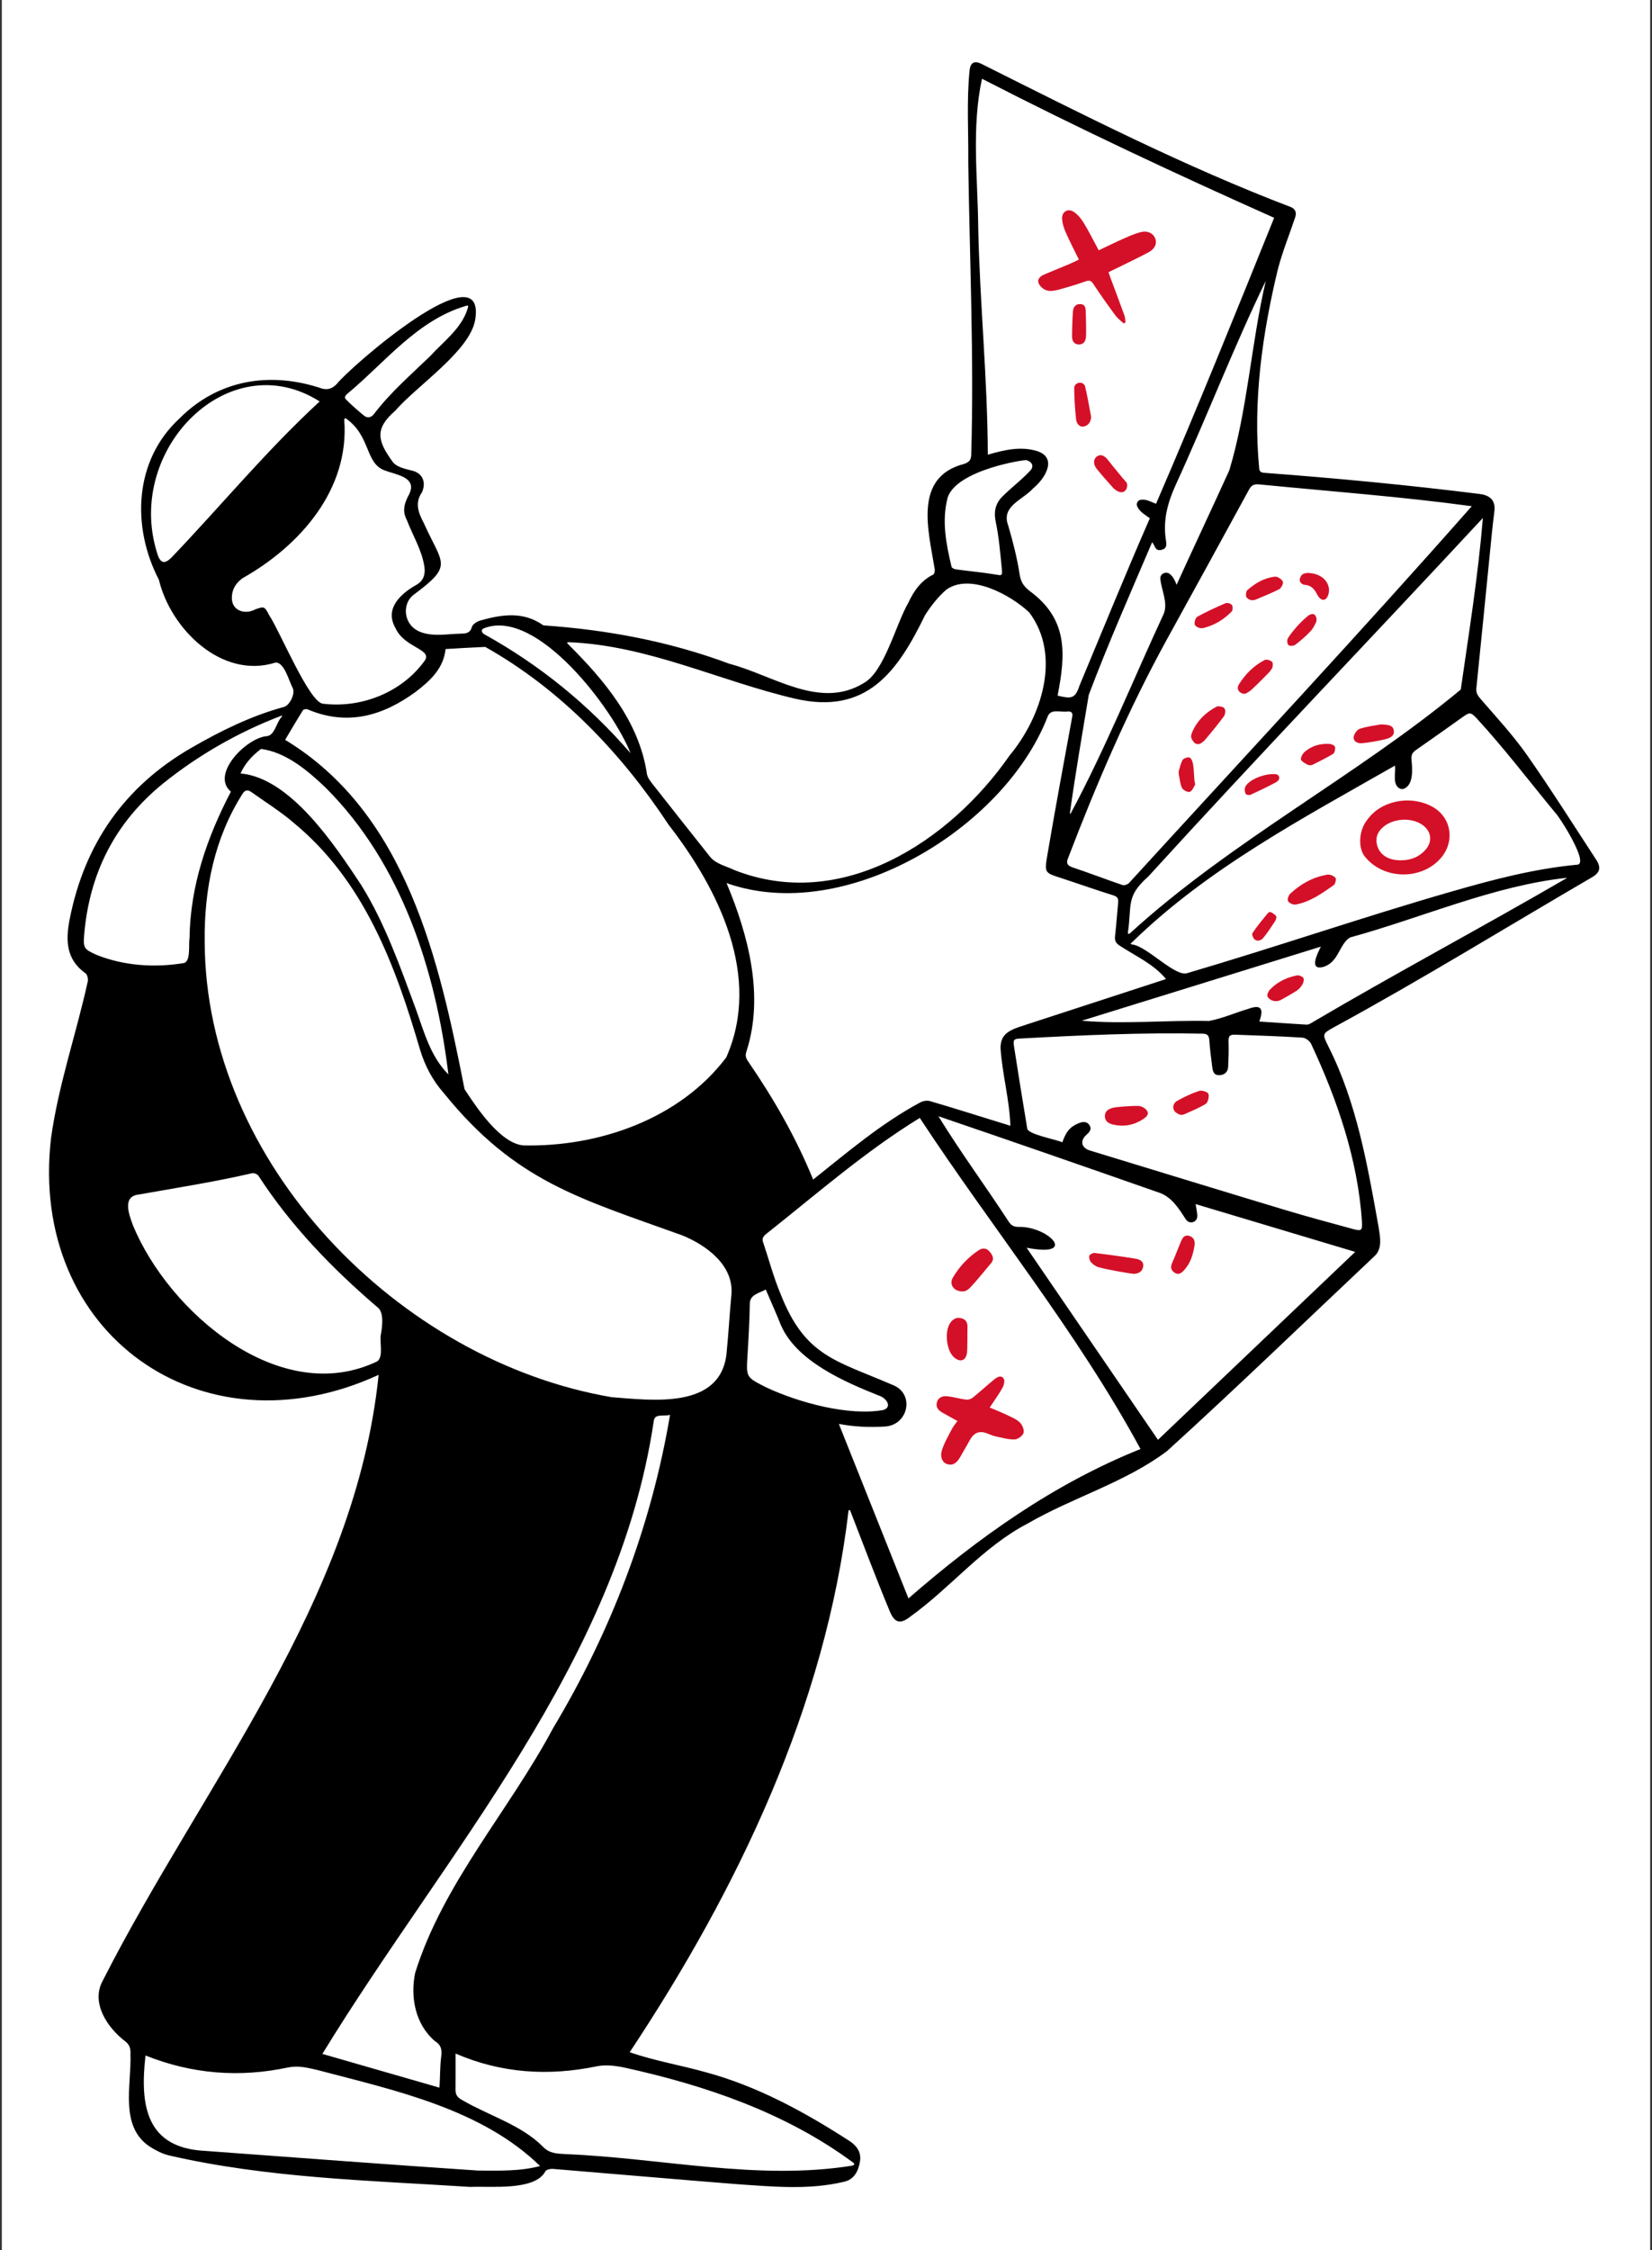 <svg width="454" height="618" viewBox="0 0 454 618" fill="none" xmlns="http://www.w3.org/2000/svg">
<rect x="0" y="0" width="454" height="618" fill="#333333" stroke="none"/>
<g clip-path="url(#clip0_5001_95776)">
<path d="M0.5 0H453.5V618H0.5V0Z" fill="white"/>
<g clip-path="url(#clip1_5001_95776)">
<path d="M196.307 380.855C201.17 376.85 200.607 369.037 201.211 363.161C201.399 360.69 201.593 358.135 201.829 355.63C202.735 347.646 194.725 341.19 187.792 338.536C174.985 333.444 161.469 329.683 149.222 323.315C138.687 317.084 130.207 308.291 122.613 299.716C117.546 294.429 115.765 286.28 113.401 279.352C107.433 258.544 97.791 239.295 81.307 225.419C78.726 223.189 75.866 221.231 73.101 219.336C71.327 218.405 69.587 216.12 67.514 216.321C45.419 243.461 56.154 298.011 76.989 324.853C100.168 354.967 129.672 378.836 167.942 384.559C175.676 385.602 190 386.241 196.307 380.855Z" fill="white"/>
<path d="M193.636 239.393C178.043 215.134 160.611 193.032 135.484 177.568C133.127 176.045 128.008 177.42 125.114 177.287C118.495 177.093 124.512 179.581 117.019 186.609C107.557 195.519 95.293 198.938 84.828 194.066C84.234 193.814 82.992 193.947 82.556 194.641C81.275 196.682 80.053 198.738 78.76 200.916C78.396 201.77 76.908 203.033 77.897 203.886C108.835 224.058 118.728 255.831 125.252 293.174C126.129 301.788 132.544 307.626 138.884 313.631C140.989 315.523 144.97 315.672 147.853 315.305C154.249 315.124 159.462 315.042 166.718 312.616C181.966 307.594 192.553 301.56 200.334 290.78C207.987 273.505 202.387 253.778 193.636 239.393ZM155.838 177.845C164.922 188.542 174.091 196.814 176.971 212.664C181.018 220.411 188.313 227.302 193.378 234.432C194.254 235.343 195.073 237.041 196.416 237.448C228.151 252.95 258.804 234.968 278.111 208.001C285.76 199.271 291.171 183.702 286.326 172.5C284.039 164.325 266.397 155.543 259.441 161.4C254.175 165.751 251.202 173.117 247.77 179.034C234.313 201.77 210.39 188.509 190.233 182.489C179.615 178.195 167.877 176.452 156.425 175.572C155.815 175.483 155.508 176.118 155.36 176.611C155.144 177.089 155.526 177.522 155.837 177.845H155.838ZM52.819 361.088C63.629 370.561 74.563 377.546 87.81 378.462C93.353 378.461 98.65 376.688 103.995 374.669C106.394 373.154 105.219 369.695 105.464 367.348C105.554 366.486 105.663 365.881 105.743 365.187C105.657 363.015 106.33 359.662 104.298 358.448C90.101 346.3 79.741 334.862 71.692 322.454C71.192 321.683 69.909 321.279 69.097 321.432C58.879 323.8 48.367 325.439 38.119 327.256C36.554 327.529 35.501 328.091 34.902 328.973C32.306 337.664 45.588 354.729 52.819 361.088H52.819Z" fill="white"/>
<path d="M71.343 154.86C69.649 155.999 67.87 156.925 66.196 158.125C60.199 162.062 62.91 171.666 70.454 168.141C72.394 167.402 72.279 167.465 73.265 169.393C76.941 176.401 80.917 183.921 85.083 191.427C85.761 192.647 87.37 194.021 88.788 194.113C93.637 194.44 98.472 194.383 102.919 192.59C108.288 190.718 124.319 180.87 114.864 177.218C109.639 174.746 105.757 168.012 111.134 163.966C113.942 161.638 118.291 160.32 117.476 155.755C117.472 150.53 109.785 141.144 112.565 137.441C116.208 131.223 110.987 129.964 106.062 128.452C104.33 127.859 103.22 126.67 102.464 124.597C101.599 122.225 100.538 120.039 99.309 118.098C98.68 117.204 95.612 113.588 94.744 114.302C93.301 114.852 93.932 116.089 93.777 117.259C93.56 132.974 85.234 145.359 71.343 154.86L71.343 154.86ZM148.882 594.07C130.586 577.782 111.701 574.243 86.821 567.608C84.391 567.046 81.879 566.464 79.035 567.037C64.832 569.961 52.489 568.687 40.719 563.888C40.19 563.667 39.208 563.664 39.169 564.482C38.066 574.247 38.176 587.034 49.143 590.197C54.955 591.924 60.653 591.876 66.507 592.348C89.104 593.815 111.464 595.932 134.212 597.075C136.791 597.075 139.377 596.89 141.9 596.71C143.529 596.451 150.768 596.812 148.882 594.07ZM234.927 593.3C216.808 578.882 195.66 572.375 171.678 567.056C168.474 566.394 166.002 566.285 163.897 566.711C150.181 569.483 138.29 568.514 126.808 563.772C123.496 561.991 124.522 565.019 124.374 567.147C124.379 569.525 124.383 571.771 124.359 574.006C124.337 576.052 125.529 576.957 126.698 577.572C132.157 580.446 137.872 583.552 144.17 587.069C149.641 589.658 148.556 592.667 155.312 592.462C162.792 592.31 239.82 602.123 234.927 593.3L234.927 593.3ZM43.06 266.027C45.479 265.788 52.035 266.395 52.489 263.449C53.081 244.993 56.216 232.884 64.198 217.79C64.28 217.615 64.298 217.416 64.249 217.229C64.199 217.041 64.085 216.877 63.927 216.765C59.026 212.497 68.844 203.192 73.473 203.002C75.652 202.901 76.353 200.221 77.327 198.67C77.757 197.825 78.604 196.875 77.493 196.156C76.402 195.457 75.128 196.949 74.04 197.231C63.694 202.319 53.312 207.259 44.284 214.567C31.1 225.261 23.701 239.509 22.292 256.915C21.981 260.748 22.628 261.39 26.068 262.963C31.831 265.424 37.31 265.847 43.06 266.027V266.027ZM435.024 235.824C431.126 223.329 420.185 213.947 412.539 203.724C410.731 201.508 408.322 198.632 406.457 196.778C403.147 192.88 402.139 190.295 402.256 189.517C403.526 181.069 404.531 174.107 405.419 167.607C406.311 160.651 407.501 152.604 408.15 144.782C408.056 143.802 408.829 142.253 407.896 141.534C406.535 140.984 403.998 145.082 402.963 145.953C397.081 152.79 390.508 159.379 384.337 165.878C360.282 190.909 340.123 213.097 313.864 241.324C309.403 245.248 309.921 248.043 309.403 253.799C309.411 254.399 309.18 255.111 309.163 255.726C308.672 258.906 310.341 259.405 310.667 259.871C314.544 261.785 318.109 264.317 322.031 266.963C322.436 267.242 324.205 268.542 326.241 269.97C303.515 276.882 278.852 284.638 278.912 284.637C277.78 285.062 277.514 286.071 277.926 287.991C279.046 295.167 281.789 311.828 282.169 313.875C273.859 310.96 265.565 308.23 257.287 306.032C255.768 305.541 254.475 305.257 253.826 305.532C253.436 305.697 252.711 306.119 252.338 306.35C249.917 307.848 247.378 309.176 245.157 310.833C234.535 318.768 220.998 329.199 210.221 338.139C209.514 338.7 208.329 339.638 208.907 341.359C212.985 354.479 217.459 370.727 232.098 375.623C236.329 377.566 240.551 379.253 244.801 381.067C250.475 383.018 248.662 390.665 243.27 390.983C240.34 391.293 237.304 390.973 234.344 390.849C233.2 391.107 229.424 389.122 229.773 391.407L248.895 439.327C249.799 440.796 251.145 438.636 252.041 438.111C269.803 422.998 288.819 408.798 310.67 400.259C311.7 399.796 312.801 399.267 313.804 398.724C315.544 398.083 318.45 396.41 318.8 396.059L373.005 344.441C373.451 344.035 377.18 340.752 374.105 326.396C373.647 322.321 367.709 297.694 361.8 288.011C361.253 287.114 360.301 285.412 360.202 285.271C358.953 283.495 361.853 280.912 363.194 280.236C385.078 267.622 407.227 255.449 429.204 242.995C430.802 241.851 434.967 239.092 435.167 237.604C435.254 236.954 435.207 236.427 435.025 235.824L435.024 235.824ZM44.604 155.126C46.06 155.457 47.343 154.143 48.334 153.06C61.677 139.069 74.08 124.05 88.418 110.866C89.244 110.042 87.861 109.113 87.324 108.702C78.831 104.302 70.428 103.796 62.35 107.197C45.556 114.07 37.137 134.315 42.294 151.815C42.67 153.187 43.272 154.803 44.605 155.126H44.604Z" fill="white"/>
<path d="M66.138 213.264C78.704 214.437 90.163 230.741 98.569 243.518C105.129 254.111 109.232 265.919 113.49 277.39C115.606 283.091 117.033 288.984 121.082 293.918C125.638 299.732 123.545 291.302 123.204 288.83C119.416 263.382 109.802 235.31 90.139 215.826C85.892 211.529 76.564 204.172 71.211 205.058C70.619 205.084 62.922 212.64 66.138 213.264L66.138 213.264ZM205.242 357.832C205.15 362.925 204.866 368.002 204.601 372.297C204.217 378.509 204.415 378.858 209.898 381.644C214.237 385.008 250.324 394.263 243.981 383.942C243.432 383.328 242.706 382.842 241.99 382.608C234.058 380.017 227.327 375.664 221.789 371.747C216.445 368.294 215.01 362.425 212.541 356.957C211.884 356.065 211.547 352.898 210.085 353.436C208.129 354.547 205.481 354.861 205.243 357.832L205.242 357.832ZM262.637 157.206C266.246 157.697 269.819 158.016 273.421 158.61C274.271 158.722 275.115 159.027 275.772 158.439C276.617 157.614 275.993 155.706 275.978 154.516C275.618 150.792 275.247 146.941 274.462 143.219C273.919 140.644 274.363 138.761 275.901 137.114C277.353 135.573 279.143 134.225 280.707 132.742C282.125 131.139 285.286 129.602 284.308 127.018C283.752 126.219 282.82 125.622 281.931 125.586C275.473 127.118 268.936 128.211 263.247 131.53C256.059 137.022 259.172 148.239 260.703 155.885C260.916 156.778 262.202 157.148 262.637 157.207L262.637 157.206ZM99.49 114.771C100.801 115.869 102.426 115.575 103.456 114.183C106.953 109.593 111.217 105.573 115.34 101.686C119.551 97.863 124.162 92.95 127.418 88.974C128.434 87.771 128.759 86.159 129.362 84.762C129.658 84.16 129.037 83.686 128.616 83.367C127.902 82.894 127.009 83.515 126.243 83.654C113.295 88.19 104.872 99.246 94.726 107.693C94.054 108.45 93.861 109.572 94.432 110.226C96.219 111.957 97.873 113.443 99.489 114.771L99.49 114.771ZM132.443 174.777C146.93 182.7 161.33 194.185 172.678 207.434C173.264 208.094 174.408 207.374 174.041 206.555C173.805 205.98 173.578 205.401 173.346 204.869C168.418 193.843 148.154 166.126 132.919 171.713C131.277 172.361 131.118 173.598 132.443 174.777Z" fill="white"/>
<path d="M403.265 138.019C389.919 136.289 376.17 135 362.809 133.789C357.978 133.341 353.004 132.88 348.076 132.41L338.874 131.518C341.426 117.196 345.201 96.085 347.112 85.128C347.423 83.344 347.799 81.534 348.163 79.783C348.272 78.813 351.6 63.056 350.968 59.692C350.966 59.677 350.963 59.662 350.96 59.647C350.874 59.23 350.723 59.017 350.492 59.069C319.488 45.233 293.988 33.105 270.244 20.9C269.59 20.594 269.04 21.154 268.928 21.807C266.274 35.19 267.826 49.099 268.012 62.62C268.44 83.38 270.577 104.142 270.647 124.92C270.946 126.493 272.972 125.189 273.927 125.099C277.409 124.014 285.254 122.894 287.075 126.604C288.213 130.709 281.459 135.057 278.213 137.762C275.355 139.896 275.678 142.513 276.279 144.555C277.799 149.721 278.791 153.956 279.403 157.883C279.749 160.105 280.57 161.477 282.431 162.943C291.73 169.84 292.331 178.345 290.254 187.981C290.322 189.109 289.145 191.297 290.417 191.858C291.357 192.232 292.982 192.321 293.781 192.333C295.548 192.333 296.11 191.704 297.032 189.573C296.163 199.132 288.83 233.775 291.717 236.859C291.717 236.859 292.442 238.235 294.569 239.037C296.969 239.844 299.396 240.721 301.742 241.57C303.849 242.332 306.027 243.12 308.186 243.856C309.072 244.151 310.281 243.699 310.847 243.122C325.802 226.533 340.943 210.598 356.028 193.991C372.423 175.922 388.636 158.147 404.716 140.076C405.993 138.664 404.91 138.073 403.266 138.019L403.265 138.019Z" fill="white"/>
<path d="M233.206 414.832C226.886 468.627 202.726 518.952 173.049 563.669C179.994 566.062 187.052 567.209 194.089 569.194C208.237 573.038 221.14 580.092 233.378 587.995C235.424 589.302 236.733 591.093 236.343 593.617C235.933 596.265 234.733 598.666 231.931 599.246C222.278 601.557 212.351 600.572 202.565 599.908C185.68 598.578 168.808 597.086 151.927 595.707C151.251 595.652 150.169 595.885 149.895 596.349C147.038 601.833 134.743 600.39 129.238 600.659C101.575 598.889 73.514 598.249 46.412 592.002C44.541 591.551 42.726 590.583 41.077 589.546C32.82 583.962 36.133 572.761 35.853 564.336C35.922 562.761 35.698 561.656 34.427 560.682C29.539 556.971 24.861 550.097 28.261 543.966C55.829 489.779 97.622 440.044 104.056 377.621C55.281 400.023 7.909 366.175 14.004 312.759C16.021 298.05 20.944 284.04 24.113 269.586C24.274 268.902 24.012 267.695 23.514 267.343C18.11 263.52 18.023 258.195 19.141 252.498C23.205 231.793 34.214 216.005 52.519 205.44C60.621 200.764 68.977 196.63 78.061 194.161C79.568 193.752 81.132 190.644 80.505 189.105C79.437 187.17 78.146 181.783 75.687 181.99C60.944 186.635 46.913 172.767 43.666 159.239C36.108 144.676 36.847 126.454 49.293 114.966C59.92 104.274 74.262 101.892 88.561 106.745C90.122 107.138 91.317 106.709 92.492 105.53C96.337 100.621 133.63 68.379 130.609 87.721C129.266 96.318 114.736 105.781 108.596 112.832C102.988 117.732 103.594 120.985 108.022 126.989C109.263 128.458 111.764 128.858 113.627 129.362C116.349 130.229 117.063 132.705 115.978 135.18C113.909 138.161 114.996 140.872 116.483 143.697C121.624 155.129 124.709 155.153 113.715 163.336C110.401 165.725 110.72 171.846 115.697 173.636C119.184 174.909 122.928 174.115 126.538 174.044C127.966 174.004 129.168 174.006 129.696 172.176C129.915 171.418 131.121 170.678 132.018 170.425C137.928 168.762 143.819 167.841 149.329 171.766C166.815 172.967 183.909 176.142 200.435 182.307C212.424 185.426 225.301 195.021 237.362 187.616C243.078 184.473 246.141 171.544 249.665 165.477C251.16 162.26 253.157 159.437 256.492 157.798C256.798 157.647 256.947 156.803 256.88 156.321C255.13 145.644 250.96 131.013 264.979 127.415C266.455 126.9 266.91 126.243 266.917 124.684C267.69 97.979 266.469 71.279 266.096 44.573C266.18 36.151 265.614 27.645 266.466 19.267C266.712 17.169 267.802 16.586 269.735 17.548C297.671 31.525 325.6 45.764 354.815 56.901C356.044 57.439 356.358 58.457 355.944 59.691C354.337 64.478 352.416 69.182 351.157 74.059C346.859 91.85 344.301 110.3 346.042 128.596C346.097 129.558 346.587 129.795 347.441 129.865C367.193 131.345 386.909 133.21 406.565 135.665C409.07 135.962 411.115 137.119 410.682 140.466C410.097 144.986 409.693 149.53 409.237 154.067C408.067 165.722 406.928 177.38 405.73 189.032C405.579 190.503 406.31 191.295 407.209 192.333C411.48 197.258 415.933 202.083 419.665 207.405C426.254 216.804 432.382 226.527 438.666 236.139C440.041 238.241 439.733 239.641 437.586 240.908C414.002 254.65 390.756 268.991 366.779 282.042C363.284 283.975 363.351 283.941 365.109 287.503C372.924 303.008 375.835 320.191 378.881 337.113C379.278 339.719 379.936 342.862 377.852 344.901C358.832 362.814 340.045 380.999 320.711 398.561C309.194 407.211 294.799 411.271 282.356 418.489C270.093 424.871 261.314 436.025 250.157 444.03C247.423 446.167 245.895 445.792 244.539 442.595C240.697 433.391 237.208 424.036 233.587 414.742L233.206 414.832ZM56.249 258.473C56.343 319.377 109.532 373.761 168.077 383.747C179.017 384.574 197.773 387.177 199.634 372.043C200.193 366.556 200.491 361.043 201.009 355.552C201.689 347.533 194.128 342.004 187.501 339.307C159.464 329.195 141.684 324.597 121.997 300.262C118.839 296.699 116.797 292.74 115.424 288.268C108.617 264.989 100.034 241.923 80.769 226.044C77.129 222.899 72.984 220.339 69.057 217.53C68.052 216.811 67.233 216.98 66.6 218.119C58.908 230.223 56.101 244.281 56.249 258.473ZM78.359 203.203C111.736 223.427 120.681 263.679 127.67 299.165C130.983 304.232 137.515 314.075 143.848 314.601C164.544 315.053 186.762 307.38 199.585 290.437C209.412 268.197 197.479 244.22 183.73 226.503C170.66 206.698 153.984 189.292 133.347 177.68C129.731 177.826 126.119 178.06 122.457 178.267C121.867 183.716 118.149 186.999 114.244 190.027C105.149 196.658 95.432 199.473 84.505 194.825C84.169 194.682 83.416 194.821 83.254 195.079C81.616 197.688 80.061 200.35 78.359 203.203ZM269.868 21.634C266.958 35.05 268.711 48.971 268.836 62.598C269.266 83.392 271.401 104.07 271.471 124.884C276.084 123.562 280.514 122.493 285.114 123.922C290.766 125.862 287.07 131.587 283.92 134.137C281.038 137.359 275.059 138.994 277.07 144.322C278.367 148.732 279.511 153.221 280.217 157.756C280.546 159.866 281.33 161.026 282.941 162.295C293.385 169.952 292.973 179.301 290.644 191.066C294.237 191.89 295.452 192.093 296.668 188.309C303.073 172.994 309.346 157.549 315.997 142.35C314.528 141.27 313.13 140.522 312.51 139.048C312.184 138.275 312.674 137.406 313.502 137.271C314.911 137.041 316.188 137.766 317.694 138.373C328.965 112.328 339.524 86.156 350.157 59.822C323.068 47.734 296.31 35.225 269.868 21.634ZM320.432 268.91C317.126 264.838 312.223 262.68 307.912 259.861C306.796 259.195 306.281 258.511 306.429 257.185C306.772 254.108 306.989 251.018 307.287 247.936C307.392 246.848 307.147 246.28 305.923 245.902C301.199 244.446 296.541 242.773 291.84 241.239C286.96 239.646 286.979 239.879 287.921 234.341C290.05 221.82 292.385 209.335 294.668 196.842C294.869 195.74 294.468 195.398 293.462 195.415C291.506 195.745 288.687 194.459 287.87 196.93C275.897 227.68 232.116 254.084 199.667 242.543C205.648 256.841 210.064 273.455 205.162 288.706C204.756 289.803 204.939 290.57 205.567 291.485C212.615 301.732 218.755 312.425 223.468 323.979C232.964 316.428 242.172 308.541 252.932 302.777C253.677 302.375 254.794 302.201 255.589 302.433C263.033 304.614 270.223 306.921 277.674 309.203C277.426 301.998 275.438 295.059 274.963 287.878C275.004 284.753 276.321 283.291 280.36 281.97C293.596 277.64 306.841 273.337 320.432 268.91ZM252.771 307.051C237.777 316.25 224.689 327.733 210.95 338.611C210.249 339.188 209.251 339.795 209.688 341.097C211.296 345.892 212.586 350.818 214.54 355.465C221.294 372.573 229.676 373.626 245.124 380.308C251.463 382.581 249.752 391.278 243.357 391.803C239.02 392.085 234.91 391.902 230.538 391.102L249.66 439.021C268.9 422.275 289.629 407.523 313.431 397.989C295.999 365.826 272.848 337.595 252.771 307.051ZM156.337 176.392C155.636 176.363 155.845 176.64 156.125 176.919C166.045 186.794 175.615 198.061 177.786 212.541C177.926 213.465 178.579 214.382 179.184 215.152C184.499 221.926 189.856 228.667 195.209 235.41C196.831 237.332 199.586 237.887 201.786 238.958C231.14 250.55 260.914 231.289 277.457 207.498C286.18 197.025 291.816 180.109 282.843 168.194C277.741 163.393 266.492 157.223 259.988 162.017C257.755 163.997 255.82 166.438 254.214 168.969C246.557 184.748 238.071 196.354 218.57 191.918C197.668 187.037 178.127 177.266 156.337 176.392ZM404.469 139.034C385.002 136.391 365.454 134.955 345.914 133.033C344.593 132.906 343.872 133.343 343.244 134.494C335.721 148.272 328.18 162.041 320.594 175.785C310.017 195.055 301.353 215.231 293.513 235.728C292.919 237.12 293.381 237.769 294.831 238.256C299.396 239.789 303.894 241.521 308.452 243.076C308.951 243.246 309.865 242.95 310.256 242.548C341.726 208.111 373.616 174.03 404.469 139.034ZM282.134 342.706L318.231 395.462L372.436 343.844L328.58 330.717C328.774 332.052 329.076 333.152 329.03 334.236C328.891 335.238 328.078 335.804 327.203 335.732C326.653 335.687 326.167 335.356 325.869 334.89C323.952 331.886 321.908 328.627 318.355 327.507C298.228 320.464 278.085 313.455 257.897 306.588C263.973 316.493 270.869 325.785 277.199 335.529C277.874 336.535 278.544 336.969 279.889 336.982C288.066 336.742 296.577 345.483 282.134 342.706ZM291.949 313.749C293.028 310.729 294.001 309.577 296.233 308.591C297.39 308.081 298.626 307.845 299.416 309.064C300.144 310.188 299.373 310.971 298.495 311.762C296.728 313.354 297.225 315.297 299.493 315.989C317.287 321.418 335.072 326.878 352.884 332.248C359.122 334.129 365.42 335.814 371.707 337.531C374.181 338.206 374.442 338.037 374.283 335.41C373.123 318.363 367.506 302.082 360.324 286.715C359.951 285.921 358.79 285.052 357.947 284.999C351.774 284.613 345.589 284.406 339.406 284.191C337.828 284.136 337.568 284.68 337.629 286.276C337.715 288.502 337.627 290.738 337.524 292.965C337.451 294.527 336.437 295.321 334.961 295.309C333.467 295.297 333.266 294.039 333.123 292.906C332.822 290.504 332.502 288.101 332.34 285.689C332.248 284.311 331.718 283.9 330.36 283.908C313.869 283.575 297.416 284.321 280.952 285.211C278.492 285.319 278.351 285.372 278.74 287.864C279.884 295.195 281.067 302.521 282.284 309.84C282.175 311.539 290.174 312.918 291.949 313.749ZM311.093 258.829C310.9 259.017 310.319 259.3 311.256 259.428C315.338 259.991 323.12 268.531 326.341 267.261C350.669 260.121 374.646 251.85 399.018 244.842C410.322 241.591 421.633 238.611 433.367 237.505C436.969 237.52 428.633 224.372 427.365 223.173C420.239 214.538 413.445 205.591 405.863 197.35C404.14 195.558 403.922 195.565 401.951 196.96C397.677 199.986 393.423 203.04 389.116 206.016C388.107 206.713 387.792 207.43 387.905 208.668C388.134 211.096 388.545 215.438 385.894 216.606C385.501 216.779 385.049 216.775 384.671 216.571C382.586 215.447 383.6 212.381 383.384 210.269C357.945 224.796 331.899 238.522 311.093 258.829ZM309.981 256.058C309.9 256.615 310.251 256.608 310.556 256.328C338.206 231.053 372.941 213.069 401.442 189.396C403.719 173.614 406.199 158.22 407.524 142.27C376.979 175.157 345.842 207.528 315.591 240.722C309.351 246.259 311.091 248.415 309.981 256.058ZM104.637 366.716C104.801 365.731 105.869 360.614 103.763 359.075C91.306 348.415 79.973 336.735 71.001 322.903C70.719 322.468 69.788 322.141 69.249 322.243C59.009 324.615 48.611 326.233 38.261 328.068C33.471 328.543 35.453 333.531 36.525 336.526C46.394 360.428 77.015 386.74 103.703 373.897C105.421 372.597 104.306 368.703 104.637 366.716ZM95.175 115.005C94.805 114.738 94.581 115.011 94.607 115.354C96.075 134.418 82.51 149.866 66.676 158.795C64.862 160.095 63.714 161.866 63.711 164.206C63.719 167.837 67.371 168.881 70.179 167.363C72.694 166.471 72.72 166.581 73.995 169.01C76.888 173.291 85.094 193.246 88.841 193.291C99.262 194.537 110.283 190.246 116.582 181.65C119.215 178.25 111.188 178.105 108.667 172.48C105.609 167.139 110.102 163.052 114.503 160.598C116.362 159.488 116.898 157.854 116.658 155.854C116.028 151.228 113.439 147.117 111.791 142.794C110.423 140.225 111.202 138.023 112.507 135.626C114.633 131.013 108.853 130.414 105.796 129.232C100.294 127.314 101.975 119.921 95.175 115.005ZM39.99 564.56C38.404 578.28 40.135 589.944 56.31 590.76C81.329 592.576 106.35 594.508 131.383 596.165C137.026 596.193 142.909 596.394 148.426 594.926C132.283 579.187 108.468 574.143 87.262 568.556C84.607 567.951 82.096 567.262 79.199 567.845C65.813 570.688 52.79 569.679 39.99 564.56ZM125.195 564.026C125.195 567.641 125.219 570.828 125.184 574.014C125.169 575.435 125.823 576.179 127.083 576.842C134.382 581.106 143.3 583.622 149.227 589.642C151.17 591.615 153.235 591.482 155.619 591.659C181.662 592.722 208.142 598.958 234.046 594.846C234.761 594.733 234.994 594.372 234.489 593.998C215.905 580.25 193.784 572.741 171.512 567.863C169.096 567.365 166.432 567.039 164.061 567.519C150.768 570.282 137.774 569.478 125.195 564.026ZM77.251 197.071C77.892 196.353 77.418 196.554 76.918 196.745C65.648 201.057 54.49 207.388 44.803 215.207C31.538 225.968 24.486 240.028 23.114 256.982C22.835 260.425 23.219 260.754 26.411 262.213C33.985 265.284 42.565 265.854 50.577 264.505C52.486 263.967 51.773 259.325 52.088 257.63C52.284 243.332 56.874 230.027 63.452 217.439C57.757 212.661 67.828 202.535 73.423 202.179C75.501 201.875 75.98 198.497 77.251 197.071ZM120.762 573.393C120.98 570.623 120.881 567.644 121.251 564.874C121.503 562.995 121.235 561.636 119.497 560.59C114.138 556.001 112.71 548.542 114.094 541.875C121.764 517.273 139.908 497.299 151.966 474.716C167.908 448.129 178.949 419.26 184.14 388.617C182.383 389.083 179.942 388.138 179.673 390.278C169.749 456.908 122.602 508.56 88.592 564.126L120.762 573.393ZM346.081 280.573C350.248 280.855 354.671 281.168 359.097 281.43C359.499 281.454 359.956 281.216 360.328 280.998C383.565 267.305 407.412 254.643 430.728 241.086C410.492 243.248 390.763 252.088 370.985 257.493C367.976 259.408 367.95 264.235 363.712 265.566C359.65 266.649 361.989 262.04 362.997 260L297.288 280.349C308.675 281.352 320.634 280.173 332.212 280.427C335.979 279.73 339.577 278.108 343.261 277.024C346.737 275.781 347.288 277.264 346.081 280.573ZM294.037 223.285C294.004 223.521 294.128 223.643 294.279 223.361C303.803 205.588 311.363 186.808 319.848 168.511C321.019 165.4 319.147 162.077 318.881 158.937C318.866 158.817 318.871 158.695 318.895 158.575C319.122 157.365 320.622 156.907 321.554 157.712C322.347 158.397 322.859 159.277 323.344 160.621C328.22 149.934 333.013 139.781 337.847 129.156C342.9 112.299 343.843 94.307 347.865 77.136C339.028 95.336 331.642 114.596 323.147 133.087C320.902 138.024 319.541 142.91 320.416 148.383C320.644 149.808 320.601 150.706 319.176 151.033C317.305 151.436 317.482 149.803 316.621 148.945C310.696 162.81 304.554 176.734 299.217 190.832C297.412 201.637 295.543 212.434 294.037 223.285ZM87.854 110.266C62.953 94.453 34.43 123.421 43.09 151.596C44.006 154.942 45.277 155.175 47.572 152.673C61.048 138.533 73.451 123.514 87.854 110.266ZM66.104 212.44C79.896 213.628 92.175 232.382 99.27 243.083C105.859 253.71 109.946 265.466 114.264 277.103C116.549 283.417 118.291 290.177 123.231 295.1C119.75 266.462 110.322 237.159 89.549 216.401C84.674 211.727 78.597 206.569 71.718 205.708C69.459 207.469 67.436 209.461 66.104 212.44ZM210.441 354.18C208.779 355.132 206.226 355.514 206.067 357.846C205.98 362.683 205.723 367.519 205.424 372.348C205.051 378.375 205.062 378.259 210.581 381.065C219.444 385.219 233.303 389.016 242.814 387.26C245.339 386.35 243.429 383.952 241.734 383.391C232.141 379.575 218.939 373.91 214.616 363.982C213.333 360.752 211.898 357.583 210.441 354.18ZM282.122 126.388C281.534 126.197 263.098 129.049 260.466 136.555C258.734 142.991 260.005 149.378 261.507 155.694C261.583 156.014 262.297 156.327 262.748 156.389C266.348 156.878 269.974 157.204 273.556 157.796C275.276 158.08 275.512 158.2 275.332 156.38C274.9 152.034 274.555 147.649 273.656 143.389C273.077 140.645 273.502 138.474 275.3 136.55C277.854 133.963 280.844 131.773 283.303 129.081C284.245 127.757 283.405 126.803 282.122 126.388ZM128.608 84.432C128.777 83.816 128.467 83.89 128.09 84.001C114.611 87.93 105.717 99.676 95.281 108.303C94.997 108.562 94.556 109.172 95.006 109.634C96.573 111.239 98.28 112.71 100.013 114.134C101.005 114.948 102.027 114.699 102.801 113.683C107.289 107.792 112.869 102.977 118.162 97.867C121.976 93.692 127.061 90.062 128.608 84.432ZM173.28 206.869C168.62 194.922 147.691 167.039 133.178 172.496C132.251 172.802 132.141 173.483 132.956 174.131C148.323 182.628 161.743 193.546 173.28 206.869Z" fill="black"/>
<path d="M296.498 71.3C295.21 68.662 293.961 66.275 292.879 63.815C292.367 62.652 291.959 61.363 291.882 60.107C291.76 58.112 293.565 57.088 295.192 58.252C296.254 59.011 297.166 60.114 297.848 61.244C299.294 63.64 300.547 66.154 301.948 68.749C304.33 67.626 306.645 66.489 309.001 65.441C310.435 64.803 311.898 64.178 313.408 63.773C315.274 63.271 316.837 63.997 317.431 65.38C318.036 66.789 317.479 68.308 315.662 69.285C312.641 70.909 309.527 72.358 306.451 73.879C305.901 74.151 305.347 74.414 304.632 74.759C304.829 75.321 304.998 75.831 305.185 76.334C306.462 79.762 307.761 83.181 309.004 86.621C309.197 87.154 309.222 87.749 309.29 88.328C309.3 88.411 309.283 88.496 309.242 88.57C309.201 88.643 309.138 88.702 309.062 88.738L309.057 88.74C308.984 88.774 308.903 88.785 308.824 88.772C308.745 88.76 308.671 88.724 308.613 88.669C307.88 87.989 307.071 87.366 306.488 86.575C304.421 83.768 302.395 80.926 300.479 78.014C299.851 77.059 299.361 76.918 298.314 77.286C295.823 78.163 293.298 78.939 290.745 79.612C289.737 79.878 288.538 80.046 287.595 79.74C286.727 79.457 285.751 78.608 285.425 77.773C284.97 76.607 285.968 75.817 287.025 75.37C289.355 74.383 291.702 73.435 294.035 72.453C294.804 72.129 295.549 71.746 296.498 71.3L296.498 71.3ZM299.86 114.49C299.815 115.852 299.113 116.819 297.993 117.105C296.611 117.458 295.86 116.293 295.735 115.164C295.416 112.283 295.227 109.377 295.21 106.48C295.209 106.29 295.278 106.101 295.39 105.911C295.976 104.909 297.437 104.818 298.059 105.798C298.121 105.897 298.168 105.999 298.194 106.106C298.869 108.872 299.324 111.69 299.86 114.49ZM309.767 133.126C309.82 134.746 308.697 135.518 307.541 135.095C306.935 134.873 306.336 134.456 305.899 133.976C304.352 132.276 302.834 130.545 301.388 128.76C300.363 127.495 300.475 126.021 301.5 125.333C302.512 124.653 303.576 125.122 304.576 126.444C305.893 128.184 307.348 129.819 308.709 131.527C309.177 132.114 309.745 132.467 309.767 133.126Z" fill="#D41028"/>
<path d="M298.467 92.322C298.388 93.537 297.945 94.608 296.509 94.61C295.172 94.612 294.619 93.642 294.622 92.462C294.63 90.157 294.703 87.848 294.864 85.549C294.946 84.392 295.539 83.463 296.892 83.524C298.305 83.587 298.36 84.698 298.393 85.733C298.429 86.858 298.538 91.256 298.467 92.322V92.322ZM263.125 390.292C261.617 389.455 260.29 388.739 258.983 387.988C257.945 387.391 257.142 386.589 257.449 385.268C257.777 383.858 258.974 383.383 260.175 383.489C261.952 383.645 263.691 384.192 265.466 384.42C266.054 384.496 266.835 384.27 267.299 383.896C269.312 382.279 271.212 380.522 273.213 378.889C273.997 378.249 275.126 377.564 275.848 378.675C276.203 379.221 275.893 380.471 275.495 381.184C274.487 382.988 273.259 384.668 271.991 386.593C273.688 387.317 275.19 387.897 276.636 388.593C277.897 389.2 279.278 389.745 280.258 390.682C280.948 391.342 281.533 392.758 281.287 393.571C281.044 394.375 279.712 395.34 278.838 395.359C277.087 395.397 275.313 394.882 273.567 394.507C272.75 394.33 271.974 393.955 271.184 393.656C269.236 392.919 267.723 393.479 266.644 395.335C265.714 396.943 264.833 398.581 263.884 400.178C263.106 401.489 262.159 402.649 260.387 402.163C259.065 401.8 258.254 400.264 258.853 398.337C259.493 396.279 260.638 394.373 261.631 392.435C262.004 391.709 262.567 391.08 263.125 390.291L263.125 390.292ZM264.528 354.706C262.074 354.708 260.821 352.732 261.821 350.995C263.574 347.952 265.965 345.421 268.873 343.443C269.857 342.774 271.01 342.655 271.912 343.71C272.745 344.684 273.399 345.722 272.343 346.97C270.468 349.186 268.666 351.47 266.687 353.587C266.057 354.26 265.338 354.706 264.528 354.706ZM265.74 371.573C265.436 373.73 263.941 374.248 262.28 372.889C260.009 371.031 259.458 365.377 261.322 363.096C262.105 362.137 263.073 361.744 264.294 362.096C265.616 362.477 265.934 363.451 265.88 364.693C265.836 365.699 265.917 370.311 265.74 371.573ZM330.08 204.121C329.429 204.562 328.547 204.429 328.06 203.811C327.75 203.417 327.496 203.047 327.386 202.637C327.224 202.029 327.566 201.206 327.871 200.568C329.249 197.68 331.524 195.601 334.277 194.116C334.664 193.907 335.213 194 335.78 194.126C336.383 194.259 336.788 194.822 336.731 195.438C336.686 195.92 336.612 196.381 336.366 196.716C334.714 198.976 332.918 201.134 331.109 203.273C330.845 203.586 330.503 203.834 330.08 204.121L330.08 204.121ZM342.528 190.402C342.274 190.544 341.978 190.599 341.693 190.541C340.337 190.264 339.776 189.085 340.46 187.992C342.237 185.154 344.565 182.801 347.572 181.275C348.065 181.025 349.163 181.351 349.588 181.792C349.906 182.121 349.823 183.216 349.506 183.7C348.873 184.669 347.98 185.474 347.154 186.308C346.056 187.418 344.953 188.526 343.788 189.562C343.38 189.925 342.893 190.197 342.528 190.402ZM345.081 164.683C344.308 165.005 343.403 164.877 342.79 164.306C342.651 164.176 342.543 164.038 342.49 163.882C342.312 163.355 342.443 162.395 342.822 162.062C345.002 160.146 347.497 158.687 350.423 158.389C351.121 158.319 352.251 159.086 352.556 159.755C352.77 160.224 352.109 161.55 351.515 161.851C349.466 162.89 347.324 163.745 345.081 164.683ZM330.888 172.453C330.107 172.658 329.261 172.492 328.65 171.964C328.48 171.817 328.352 171.656 328.317 171.477C328.191 170.825 328.562 169.653 329.08 169.369C331.58 168 334.178 166.8 336.802 165.679C337.262 165.483 338.247 165.77 338.551 166.169C338.841 166.551 338.816 167.62 338.489 167.955C336.417 170.074 333.998 171.635 330.887 172.453L330.888 172.453ZM359.272 157.357C362.548 157.438 364.83 159.059 365.212 161.625C365.352 162.567 364.973 164.092 364.298 164.532C363.241 165.222 362.368 164.068 361.882 163.106C361.144 161.643 360.175 160.699 358.421 160.619C357.976 160.598 357.269 159.961 357.205 159.53C357.124 158.99 357.433 158.198 357.851 157.832C358.298 157.44 359.067 157.417 359.272 157.357ZM361.533 169.175C361.888 169.757 361.909 170.484 361.598 171.091C361.185 171.899 360.793 172.689 360.219 173.309C358.928 174.704 357.46 175.957 355.945 177.109C355.514 177.436 354.397 177.479 354.076 177.163C353.725 176.818 353.66 175.733 353.949 175.271C354.749 173.993 355.748 172.826 356.765 171.703C357.63 170.747 358.586 169.86 359.59 169.053C359.962 168.754 360.665 168.557 361.074 168.707C361.253 168.772 361.392 168.945 361.533 169.175ZM323.955 212.66C323.891 212.315 323.905 211.96 323.996 211.622C324.224 210.772 324.475 209.7 324.977 208.763C325.234 208.283 326.381 207.889 326.917 208.07C327.396 208.232 327.77 209.209 327.875 209.877C328.104 211.338 328.127 212.831 328.247 214.31C328.283 214.757 328.549 215.299 328.38 215.626C328.006 216.35 327.502 217.393 326.901 217.506C326.27 217.624 325.104 216.979 324.813 216.364C324.333 215.35 324.232 214.158 323.955 212.66L323.955 212.66ZM301.895 348.053C301.127 347.838 300.367 347.279 299.827 346.676C299.452 346.257 299.221 345.422 299.375 344.908C299.489 344.527 300.359 344.09 300.836 344.147C304.616 344.6 308.392 345.113 312.149 345.726C313.348 345.922 314.5 346.552 314.117 348.107C313.788 349.442 312.692 349.858 311.413 349.865C311.132 349.867 304.737 348.848 301.895 348.053ZM328.284 341.992C327.909 344.573 327.157 347.021 325.312 348.975C324.601 349.728 323.774 350.304 322.669 349.469C321.579 348.645 321.723 347.754 322.217 346.658C323.043 344.825 323.72 342.924 324.516 341.076C324.915 340.149 325.372 339.104 326.682 339.415C327.988 339.725 328.449 340.681 328.284 341.992V341.992ZM313.009 303.778C313.81 303.849 314.84 304.44 315.25 305.113C315.865 306.123 314.935 306.875 314.112 307.41C311.582 309.054 308.816 309.549 305.887 308.875C304.686 308.598 303.621 307.968 303.64 306.519C303.659 305.055 304.799 304.541 305.972 304.238C306.778 304.03 311.519 303.645 313.009 303.778L313.009 303.778ZM323.795 305.95L323.316 305.662C322.465 305.152 322.169 304.048 322.676 303.195C322.866 302.874 323.084 302.601 323.366 302.44C325.341 301.309 327.439 300.333 329.595 299.618C330.312 299.38 331.954 299.939 332.107 300.453C332.346 301.258 331.976 302.819 331.344 303.205C329.522 304.317 327.519 305.132 325.471 306.05C325.204 306.17 324.913 306.223 324.621 306.205C324.33 306.188 324.046 306.1 323.796 305.95L323.795 305.95ZM382.308 220.548C385.751 219.465 389.494 219.654 392.78 221.148C393.135 221.308 393.481 221.486 393.818 221.68C399.004 224.689 399.859 231.297 395.878 235.782C390.465 241.88 380.018 241.58 375.02 235.184C373.308 232.993 373.406 228.628 375.317 225.754C377.066 223.124 379.343 221.479 382.307 220.548H382.308ZM385.093 236.289C387.686 236.267 389.945 235.415 391.694 233.466C393.781 231.14 393.402 228.29 390.833 226.515C387.738 224.377 382.596 224.778 379.873 227.371C378.394 228.779 377.894 230.438 378.531 232.42C379.337 234.93 381.728 236.352 385.093 236.289ZM353.946 247.421C353.758 246.89 354.142 245.878 354.611 245.438C357.491 242.745 360.862 240.883 364.777 240.238C365.488 240.121 366.529 240.564 367.019 241.108C367.292 241.411 366.979 242.794 366.525 243.114C363.332 245.36 360.13 247.661 356.177 248.429C355.328 248.594 354.143 247.975 353.946 247.421ZM349.345 250.574C349.788 250.838 350.434 251.164 350.723 251.669C350.904 251.985 350.619 252.709 350.347 253.12C349.298 254.71 348.251 256.317 347.028 257.77C346.826 258.01 346.517 258.159 346.174 258.279C345.499 258.515 344.751 258.209 344.439 257.566C344.198 257.07 344.014 256.61 344.169 256.365C345.385 254.447 346.889 252.709 348.321 250.933C348.467 250.752 348.888 250.302 349.345 250.574ZM379.139 199.025C379.484 198.961 379.836 198.949 380.184 198.989C381.441 199.14 382.806 199.109 383.042 200.642C383.301 202.326 381.687 202.821 380.389 203.116C378.391 203.571 376.36 203.93 374.323 204.133C373.228 204.242 371.938 203.73 372.006 202.494C372.052 201.665 372.913 200.439 373.677 200.179C375.426 199.583 377.299 199.353 379.139 199.025ZM360.822 210.009C360.572 210.136 360.296 210.198 360.016 210.191C359.737 210.184 359.463 210.108 359.221 209.969C358.445 209.525 357.768 209.19 357.554 208.665C357.343 208.148 357.987 206.991 358.569 206.49C360.513 204.818 362.879 204.156 365.424 204.33C365.956 204.366 366.83 204.789 366.889 205.144C366.993 205.76 366.789 206.805 366.353 207.068C364.588 208.133 362.727 209.04 360.822 210.009ZM350.661 212.643C351.454 212.732 351.832 213.676 351.33 214.297C351.154 214.516 350.966 214.7 350.744 214.82C348.434 216.063 346.064 217.2 343.679 218.294C343.324 218.456 342.501 218.322 342.358 218.066C342.094 217.594 341.984 216.871 342.142 216.355C342.785 214.263 347.618 212.299 350.661 212.643V212.643ZM352.053 274.618C350.965 275.227 349.584 275.082 348.701 274.2C348.556 274.055 348.434 273.901 348.345 273.73C348.127 273.31 348.529 272.308 348.956 271.854C350.98 269.709 353.554 268.473 356.415 267.909C356.954 267.803 357.797 268.122 358.146 268.54C358.411 268.858 358.287 269.742 358.03 270.201C357.628 270.917 357.072 271.652 356.394 272.085C355.009 272.97 353.57 273.77 352.053 274.618Z" fill="#D41028"/>
</g>
</g>
<defs>
<clipPath id="clip0_5001_95776">
<rect width="453" height="618" fill="white" transform="translate(0.5)"/>
</clipPath>
<clipPath id="clip1_5001_95776">
<rect width="426.026" height="583.598" fill="white" transform="translate(13.473 17.098)"/>
</clipPath>
</defs>
</svg>
